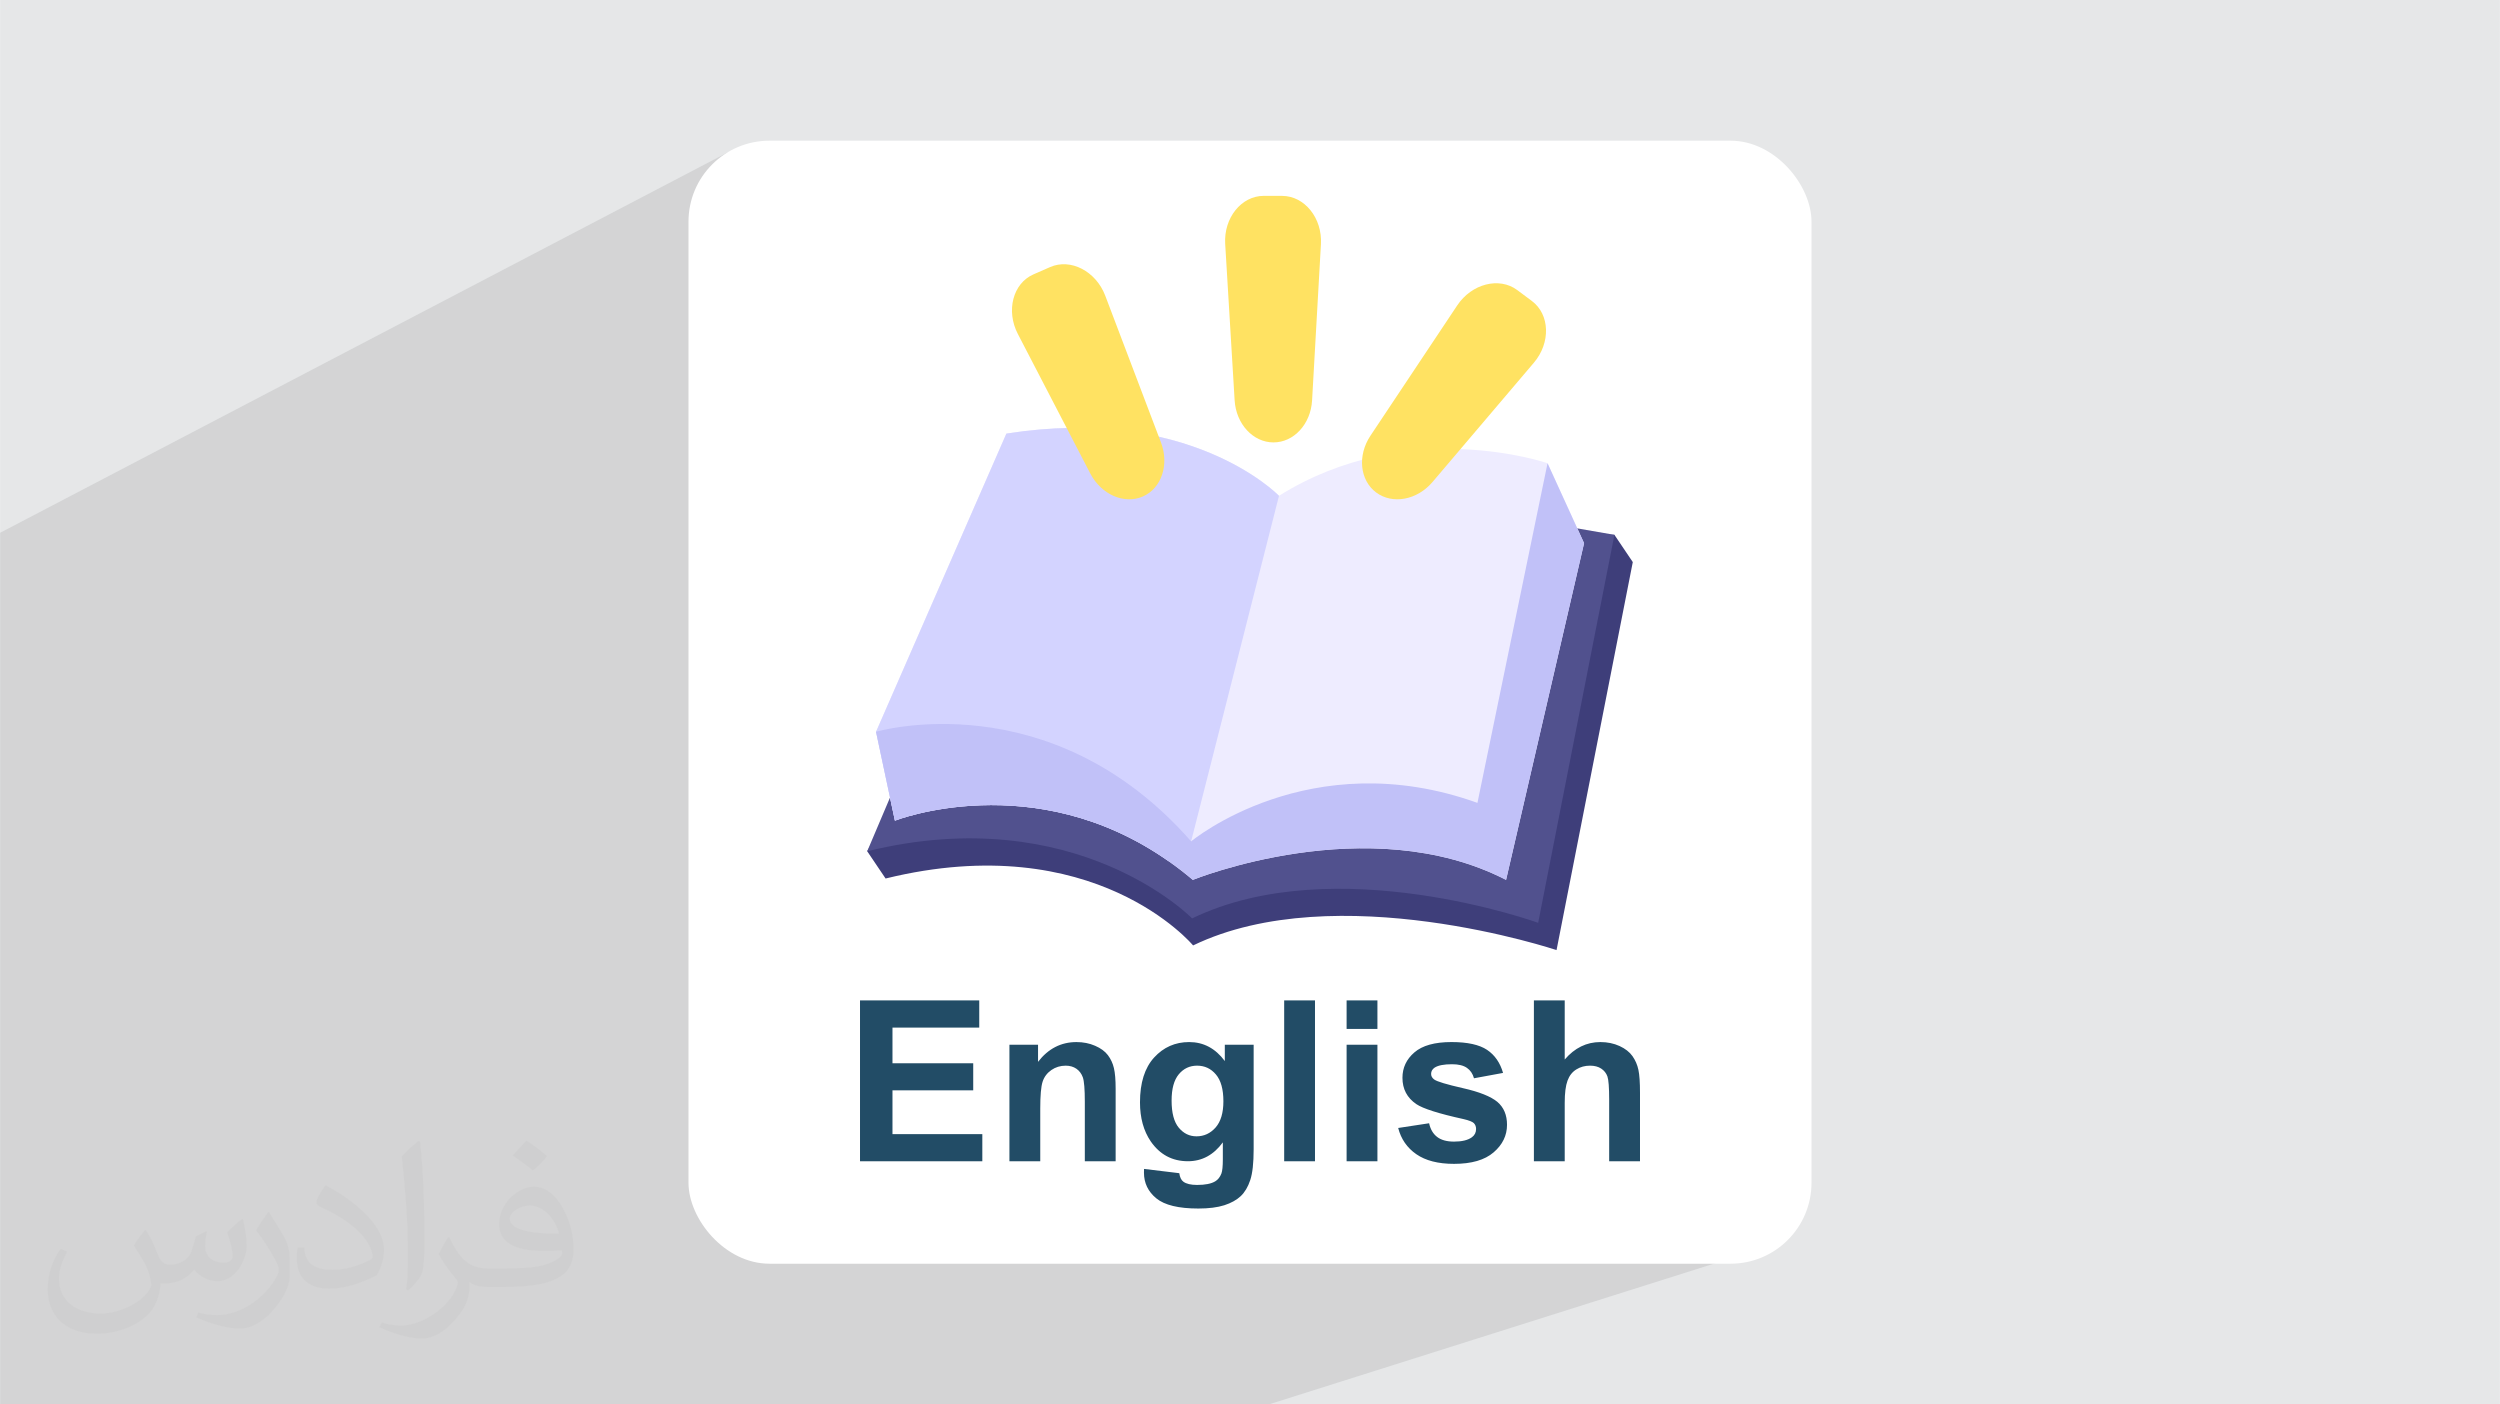<?xml version="1.0" encoding="UTF-8"?>
<!DOCTYPE svg PUBLIC "-//W3C//DTD SVG 1.1//EN" "http://www.w3.org/Graphics/SVG/1.1/DTD/svg11.dtd">
<!-- Creator: CorelDRAW -->
<svg xmlns="http://www.w3.org/2000/svg" xml:space="preserve" width="3.708in" height="2.083in" version="1.1" style="shape-rendering:geometricPrecision; text-rendering:geometricPrecision; image-rendering:optimizeQuality; fill-rule:evenodd; clip-rule:evenodd"
viewBox="0 0 3702.73 2080.18"
 xmlns:xlink="http://www.w3.org/1999/xlink"
 xmlns:xodm="http://www.corel.com/coreldraw/odm/2003">
 <defs>
  <style type="text/css">
   <![CDATA[
    .fil3 {fill:white}
    .fil10 {fill:#224C66;fill-rule:nonzero}
    .fil4 {fill:#3E3E7A;fill-rule:nonzero}
    .fil5 {fill:#51518E;fill-rule:nonzero}
    .fil8 {fill:#C1C1F8;fill-rule:nonzero}
    .fil7 {fill:#D3D3FF;fill-rule:nonzero}
    .fil6 {fill:#EEECFF;fill-rule:nonzero}
    .fil9 {fill:#FFE262;fill-rule:nonzero}
    .fil2 {fill:#373435;fill-opacity:0.031}
    .fil1 {fill:#373535;fill-opacity:0.102}
    .fil0 {fill:#E6E7E8}
   ]]>
  </style>
 </defs>
 <g id="Layer_x0020_1">
  <polygon class="fil0" points="-0,0 3702.73,0 3702.73,2080.18 -0,2080.18 "/>
  <polygon class="fil1" points="2571.75,1557.47 2646.94,1837.45 1879.29,2080.18 15.26,2080.18 -0,2080.18 -0,789.17 1077.55,225.8 "/>
  <path class="fil2" d="M215.96 1821.93c7.07,10.71 11.65,21.01 16.13,32.45 3.33,6.66 5.09,18.93 20.7,18.93 4.57,0 11.13,-1.35 16.95,-4.57 6.55,-3.44 11.54,-8.64 14.15,-16.53l6.24 -21.01 15.19 -7.49 1.04 1.04c-2.08,7.91 -2.59,15.5 -2.59,21.43 0,17.57 15.19,24.23 27.25,24.23 7.07,0 13.42,-3.44 13.42,-9.89 0,-8.32 -3.53,-22.47 -8.12,-35.16 7.07,-7.07 14.15,-14.15 22.26,-19.87l1.25 0.63c3.53,14.98 5.51,29.75 5.51,39.63 0,9.67 -4.27,20.39 -7.8,27.36 -7.28,13.73 -20.18,24.65 -35.78,24.65 -11.85,0 -25.06,-5.93 -34.12,-16.95l-0.52 0c-8.53,10.61 -21.74,20.18 -42.86,20.18l-6.55 0c-1.04,13.94 -4.05,23.81 -8.64,32.66 -12.58,24.54 -49.92,41.92 -85.08,41.92 -48.89,0 -73.43,-28.19 -73.43,-65.73 0,-23.19 7.59,-44.72 19.24,-60.01l9.56 3.95c-7.28,13.94 -12.17,27.04 -12.17,39.94 0,35.16 28.61,51.9 61.58,51.9 30.58,0 68.44,-19.45 75.31,-42.02 -2.59,-24.65 -11.85,-36.19 -26,-58.66 4.27,-7.49 9.78,-14.98 16.64,-22.98l1.25 0 0 0 0 0 -0.01 -0.04zm563.83 -132.3c10.3,6.45 20.39,14.04 30.27,22.78 -5.51,7.8 -12.38,14.88 -20.91,21.12 -9.89,-8.01 -19.76,-14.88 -29.86,-22.16 6.86,-7.7 13.63,-15.08 20.49,-21.74l0 0 0 0 0 0 0 0 0 0 0.01 0zm5.3 96.11c-16.64,0 -30.27,10.92 -30.27,19.03 0,17.38 33.28,22.78 73.12,22.56 -4.99,-20.39 -22.47,-41.61 -42.86,-41.61l0 0.01zm-37.35 92.99c21.64,0 40.57,-0.63 55.02,-4.27 16.13,-4.05 29.75,-12.17 29.75,-17.78 0,-1.46 0,-3.22 -0.52,-4.68 -9.05,0.83 -19.45,0.83 -28.5,0.83 -29.33,0 -51.79,-6.66 -60.64,-23.09 -2.19,-4.57 -3.74,-9.67 -3.74,-15.5 0,-15.92 6.86,-31.41 18.93,-42.13 10.08,-8.84 21.22,-14.35 32.55,-14.35 20.49,0 36.81,16.44 48.26,42.34 6.24,14.15 10.5,30.47 10.5,51.07 0,13.73 -3.74,25.27 -12.27,33.8 -15.92,15.4 -45.24,21.22 -90.17,21.22l-20.39 0 0 0 -5.3 0c-11.13,0 -19.14,-1.98 -25.48,-6.86l-1.04 0c0.31,2.59 0.52,5.09 0.52,7.49 0,10.08 -3.33,22.98 -10.08,33.28 -19.97,29.64 -41.61,42.53 -60.33,42.53 -18.93,0 -42.13,-7.28 -63.03,-16.75l3.74 -7.28c6.76,2.81 16.13,4.68 29.02,4.68 33.8,0 78.21,-32.45 83.72,-64.17 -1.25,-2.59 -3.53,-6.03 -6.76,-9.67 -9.89,-11.75 -16.13,-21.53 -21.95,-31.82 4.99,-9.89 9.56,-17.78 13.83,-24.96l1.77 -0.21c14.46,29.44 27.56,46.28 56.78,46.28l4.57 0 0 0 21.22 0 0 0 0 0 0 0 0 0 0 0 0.04 0zm-146.45 31.1c2.5,-13.52 2.7,-28.7 2.7,-42.86l0 -21.01c0,-39.21 -4.99,-96.2 -9.05,-133.34 7.07,-7.59 16.95,-16.53 24.75,-22.56l2.29 0.63c5.3,46.7 6.55,100.79 6.55,150.81 0,13.11 -0.52,25.9 -1.77,35.26 -0.73,11.85 -7.59,20.8 -22.26,34.53l-3.22 -1.46zm-150.71 -61.89c0.73,18.41 9.78,32.87 41.4,32.87 19.66,0 36.3,-5.09 54.71,-13.83 3.33,-1.46 5.09,-3.44 5.09,-5.09 0,-11.54 -8.84,-26.83 -23.71,-40.77 -14.46,-13.11 -33.6,-24.65 -51.48,-32.35 -6.14,-2.59 -8.12,-5.3 -8.12,-7.91 0,-5.3 7.07,-16.44 12.9,-24.44l1.98 -0.21c20.49,10.71 43.38,26.63 60.33,44.3 15.4,16.33 24.96,32.87 24.96,50.86 0,13.31 -4.05,25.79 -10.61,37.44 -22.47,11.33 -46.39,19.97 -70.1,19.97 -28.81,0 -48.47,-13.52 -48.47,-45.24 0,-3.44 0,-8.73 1.25,-15.61l9.89 0 0 0 0 0 0 0 0 0 0 0 -0.01 0zm-52.11 -52.32l17.89 28.92c6.55,10.71 12.69,22.37 12.69,40.77l0 23.5c0,19.03 -12.17,39.42 -31.82,59.6 -15.4,13.63 -29.02,19.45 -41.61,19.45 -18.72,0 -40.15,-5.82 -64.9,-16.44l2.81 -7.28c7.8,2.08 16.84,3.84 27.98,3.84 35.58,-0.21 71.97,-26.21 88.61,-57.93 1.98,-3.64 2.7,-7.07 2.7,-9.47 0,-3.64 -1.98,-7.7 -3.53,-11.33 -9.05,-17.05 -19.14,-32.66 -30.27,-47.12 5.82,-9.16 11.65,-17.99 17.99,-26.73l1.46 0.21 0 0 0 0 0 0 0 0 0 0 -0.01 0z"/>
  <rect class="fil3" x="1019.66" y="208.39" width="1663.4" height="1663.4" rx="119.92" ry="119.92"/>
  <g id="_105553151218176">
   <g>
    <g id="Calque_2" data-name="Calque 2">
     <g id="_43-_Learn" data-name="43- Learn">
      <path class="fil4" d="M2391.13 792.17l-232.44 -4.64 -703.66 175.91 -170.66 297.42 27.22 40.39c309.9,-76.05 455.47,99.11 455.47,99.11 212.05,-102.37 538.34,6.91 538.34,6.91l112.94 -574.72 -27.22 -40.39z"/>
      <path class="fil5" d="M2391.13 792.17l-112.94 574.72c0,0 -300.52,-108.95 -512.56,-6.58 0,0 -171.34,-175.49 -481.25,-99.44l143.44 -337.81 703.67 -175.91 259.65 45.03z"/>
      <path class="fil6" d="M2346.18 804.59l-115.53 498.68c-204.73,-105.29 -464,0 -464,0 -11.88,-10.05 -23.79,-19.25 -35.75,-27.62 -200.42,-140.87 -405.47,-60.12 -405.47,-60.12l-28.01 -131.63 193.09 -441.66c269.95,-42.52 400.24,88.54 403.71,92.09l0.07 0.07c191.23,-119.82 397.77,-48.27 397.77,-48.27l54.11 118.45z"/>
      <path class="fil7" d="M1894.3 734.4l-130.14 511.83c0,0 -12.59,11.63 -33.26,29.42 -200.42,-140.87 -405.46,-60.12 -405.46,-60.12l-28.01 -131.63 193.09 -441.66c269.95,-42.52 400.24,88.54 403.71,92.09l0.07 0.07z"/>
      <path class="fil8" d="M2346.18 804.59l-115.53 498.68c-204.73,-105.29 -464,0 -464,0 -11.88,-10.05 -23.79,-19.25 -35.75,-27.62 -200.42,-140.87 -405.47,-60.12 -405.47,-60.12l-28.01 -131.63c0,0 257.61,-76.03 466.74,162.33 0,0 175.47,-146.22 424.09,-57.02l103.82 -503.08 54.11 118.45z"/>
      <g>
       <path class="fil9" d="M2038.21 729.45c-24.23,-18.09 -27.91,-54.83 -8.44,-84.07l128.53 -193c21.44,-32.19 62.26,-42.62 88.93,-22.71l21.69 16.19c26.67,19.91 28.04,61.83 2.98,91.31l-150.23 176.82c-22.76,26.77 -59.24,33.54 -83.47,15.45l0 0z"/>
       <path class="fil9" d="M1886.07 655.3c-30.24,-0.06 -55.36,-27.34 -57.48,-62.42l-13.97 -231.51c-2.33,-38.61 23.95,-71.33 57.23,-71.27l27.08 0.05c33.29,0.06 59.68,32.87 57.5,71.48l-13.11 231.46c-1.99,35.07 -27.01,62.26 -57.24,62.2l0 0z"/>
       <path class="fil9" d="M1692.67 735.38c-27.62,12.1 -61.66,-2.81 -77.91,-34.11l-107.25 -206.57c-17.89,-34.46 -7.28,-74.99 23.11,-88.3l24.72 -10.83c30.39,-13.31 67.86,6.16 81.62,42.42l82.54 217.39c12.5,32.94 0.77,67.91 -26.84,80.01l0 0z"/>
      </g>
     </g>
    </g>
   </g>
   <path class="fil10" d="M1273.71 1720.02l0 -238.25 176.62 0 0 40.32 -128.53 0 0 52.81 119.6 0 0 40.11 -119.6 0 0 64.85 133.08 0 0 40.16 -181.17 0zm378.65 0l-45.66 0 0 -88.09c0,-18.64 -1,-30.67 -2.94,-36.17 -1.94,-5.44 -5.16,-9.71 -9.54,-12.76 -4.38,-3 -9.65,-4.55 -15.81,-4.55 -7.93,0 -15.03,2.17 -21.3,6.49 -6.27,4.38 -10.6,10.1 -12.93,17.25 -2.33,7.15 -3.49,20.36 -3.49,39.66l0 78.16 -45.66 0 0 -172.57 42.38 0 0 25.35c15.09,-19.53 34.06,-29.29 56.91,-29.29 10.04,0 19.31,1.83 27.63,5.49 8.32,3.6 14.64,8.21 18.92,13.87 4.27,5.66 7.26,12.04 8.93,19.2 1.72,7.15 2.56,17.36 2.56,30.67l0 107.28zm42.04 11.37l52.2 6.32c0.89,6.1 2.89,10.26 5.99,12.54 4.33,3.27 11.15,4.88 20.47,4.88 11.93,0 20.86,-1.77 26.85,-5.38 3.99,-2.39 7.04,-6.22 9.1,-11.54 1.39,-3.77 2.11,-10.76 2.11,-20.97l0 -25.18c-13.64,18.64 -30.9,27.96 -51.7,27.96 -23.19,0 -41.55,-9.82 -55.09,-29.4 -10.59,-15.53 -15.92,-34.78 -15.92,-57.86 0,-28.96 6.99,-51.03 20.91,-66.34 13.92,-15.25 31.23,-22.91 51.92,-22.91 21.3,0 38.94,9.38 52.81,28.13l0 -24.19 42.71 0 0 154.88c0,20.36 -1.67,35.56 -5.05,45.65 -3.33,10.09 -8.04,17.97 -14.09,23.74 -6.1,5.71 -14.2,10.21 -24.29,13.48 -10.15,3.22 -22.97,4.88 -38.44,4.88 -29.29,0 -50.04,-5.05 -62.24,-15.03 -12.26,-10.04 -18.36,-22.74 -18.36,-38.11 0,-1.55 0.06,-3.38 0.11,-5.55zm40.83 -101.24c0,18.31 3.55,31.73 10.65,40.22 7.1,8.49 15.81,12.76 26.24,12.76 11.15,0 20.58,-4.38 28.29,-13.09 7.65,-8.71 11.54,-21.64 11.54,-38.78 0,-17.86 -3.72,-31.12 -11.09,-39.77 -7.32,-8.71 -16.64,-13.04 -27.9,-13.04 -10.98,0 -19.97,4.27 -27.07,12.76 -7.1,8.54 -10.65,21.47 -10.65,38.94zm166.75 89.86l0 -238.25 45.65 0 0 238.25 -45.65 0zm92.47 -195.98l0 -42.27 45.65 0 0 42.27 -45.65 0zm0 195.98l0 -172.57 45.65 0 0 172.57 -45.65 0zm76.38 -49.26l45.82 -6.99c1.94,8.88 5.88,15.65 11.87,20.25 5.94,4.6 14.26,6.93 25.02,6.93 11.82,0 20.69,-2.17 26.63,-6.55 4.05,-3 6.05,-7.1 6.05,-12.15 0,-3.49 -1.11,-6.38 -3.27,-8.65 -2.27,-2.16 -7.37,-4.16 -15.25,-5.99 -36.83,-8.1 -60.19,-15.53 -70.06,-22.25 -13.64,-9.32 -20.47,-22.3 -20.47,-38.89 0,-14.92 5.88,-27.51 17.7,-37.66 11.81,-10.21 30.12,-15.31 54.92,-15.31 23.63,0 41.21,3.88 52.7,11.54 11.48,7.71 19.36,19.09 23.69,34.17l-43.05 7.93c-1.83,-6.71 -5.33,-11.87 -10.48,-15.42 -5.16,-3.6 -12.48,-5.38 -22.02,-5.38 -12.04,0 -20.64,1.66 -25.85,5.05 -3.44,2.39 -5.16,5.49 -5.16,9.27 0,3.27 1.5,5.99 4.55,8.26 4.1,3.05 18.3,7.32 42.66,12.87 24.3,5.49 41.27,12.32 50.92,20.3 9.54,8.15 14.31,19.47 14.31,33.95 0,15.81 -6.6,29.46 -19.86,40.83 -13.2,11.37 -32.73,17.03 -58.64,17.03 -23.52,0 -42.1,-4.77 -55.86,-14.31 -13.7,-9.49 -22.63,-22.47 -26.85,-38.83zm246.68 -188.99l0 87.59c14.76,-17.19 32.34,-25.85 52.81,-25.85 10.54,0 19.97,2 28.46,5.88 8.43,3.88 14.81,8.88 19.08,14.92 4.27,6.1 7.21,12.82 8.77,20.19 1.61,7.32 2.39,18.81 2.39,34.28l0 101.24 -45.66 0 0 -91.2c0,-18.08 -0.89,-29.57 -2.61,-34.45 -1.78,-4.88 -4.83,-8.71 -9.21,-11.59 -4.38,-2.89 -9.87,-4.33 -16.48,-4.33 -7.6,0 -14.36,1.83 -20.3,5.55 -5.99,3.66 -10.37,9.21 -13.09,16.64 -2.77,7.43 -4.16,18.42 -4.16,32.9l0 86.48 -45.65 0 0 -238.25 45.65 0z"/>
  </g>
 </g>
</svg>
